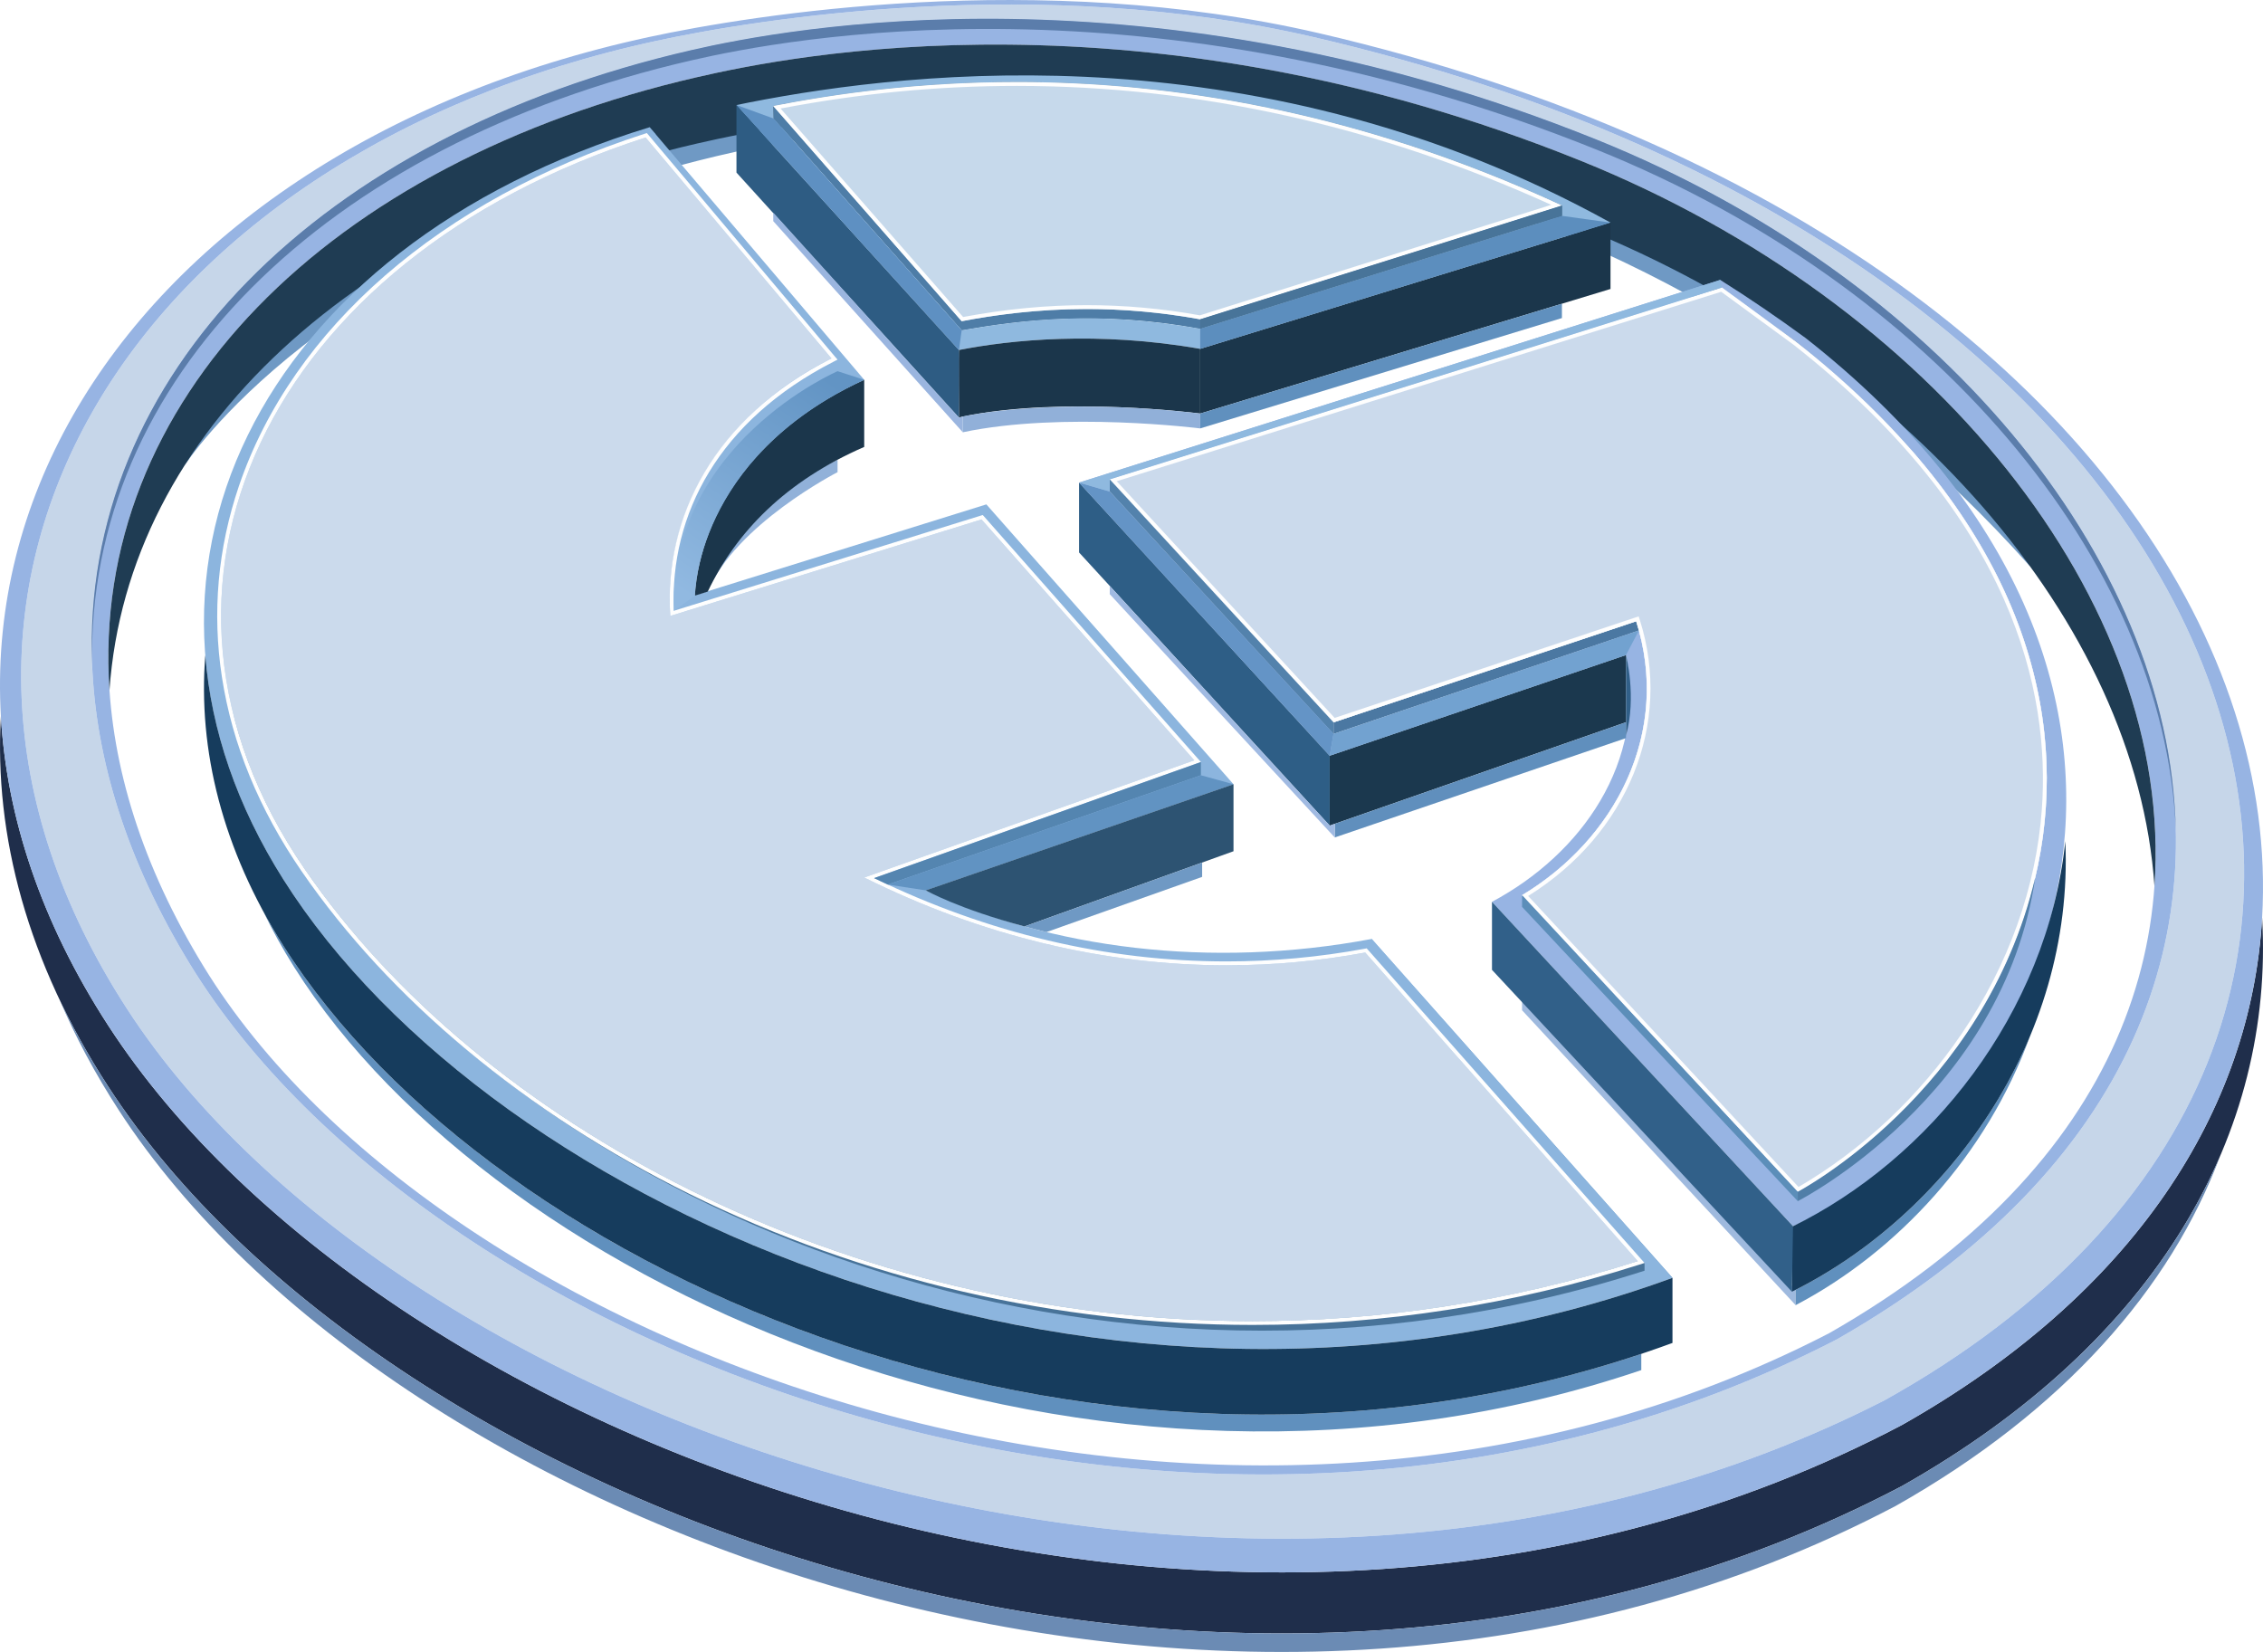 <?xml version="1.0" encoding="UTF-8"?> <svg xmlns="http://www.w3.org/2000/svg" xmlns:xlink="http://www.w3.org/1999/xlink" xmlns:xodm="http://www.corel.com/coreldraw/odm/2003" xml:space="preserve" width="189.39mm" height="138.252mm" version="1.1" style="shape-rendering:geometricPrecision; text-rendering:geometricPrecision; image-rendering:optimizeQuality; fill-rule:evenodd; clip-rule:evenodd" viewBox="0 0 189.027 137.987"> <defs> <style type="text/css"> .fil25 {fill:#163C5D} .fil17 {fill:#1B364B} .fil28 {fill:#1B384E} .fil1 {fill:#1F2E4B} .fil9 {fill:#1F3C53} .fil33 {fill:#2D5372} .fil18 {fill:#2E5C83} .fil27 {fill:#2E5E86} .fil26 {fill:#316089} .fil13 {fill:#487399} .fil22 {fill:#487499} .fil6 {fill:#4A779D} .fil29 {fill:#4B78A2} .fil10 {fill:#4E7DA7} .fil40 {fill:#507EA8} .fil8 {fill:#5281AB} .fil30 {fill:#5382AC} .fil31 {fill:#5485B0} .fil5 {fill:#5B7DAB} .fil39 {fill:#5C8EB9} .fil20 {fill:#5C8EBE} .fil23 {fill:#5E90C2} .fil37 {fill:#608FBD} .fil24 {fill:#6090BE} .fil32 {fill:#6193C2} .fil34 {fill:#6494C6} .fil2 {fill:#6B8BB4} .fil0 {fill:#6F99C4} .fil35 {fill:#72A2D0} .fil12 {fill:#8CB5DE} .fil11 {fill:#8FB9DF} .fil42 {fill:#91B0D9} .fil15 {fill:#91B1D9} .fil4 {fill:#97B4E3} .fil41 {fill:#9AB5DF} .fil19 {fill:#9EB9DE} .fil38 {fill:#A0BAE2} .fil3 {fill:#C6D6E9} .fil21 {fill:#C6D9EB} .fil14 {fill:#CBDAEC} .fil16 {fill:#FEFEFE} .fil7 {fill:url(#id0)} .fil36 {fill:url(#id1)} </style> <linearGradient id="id0" gradientUnits="userSpaceOnUse" x1="139.07" y1="106.216" x2="114.931" y2="79.106"> <stop offset="0" style="stop-opacity:1; stop-color:#6294C4"></stop> <stop offset="1" style="stop-opacity:1; stop-color:#91B9E1"></stop> </linearGradient> <linearGradient id="id1" gradientUnits="userSpaceOnUse" xlink:href="#id0" x1="70.112" y1="32.36" x2="58.045" y2="50.117"> </linearGradient> </defs> <g id="Layer_x0020_1">  <g id="_746907968"> <path class="fil0" d="M15.425 38.868c0,0 11.456,-17.945 44.391,-25.817 32.938,-7.872 79.733,0.399 109.753,34.26 0,0 -22.142,-47.636 -110.451,-38.538 -14.323,1.841 -38.563,18.37 -43.693,30.095z"></path> <path class="fil1" d="M158.878 119.023c-55.149,29.041 -126.771,2.169 -149.831,-33.352 -5.618,-8.655 -8.49,-17.416 -8.972,-25.86 -0.573,9.981 2.213,20.547 8.972,30.959 23.059,35.522 94.681,62.394 149.831,33.353 21.471,-12.137 31.084,-29.577 30.077,-47.463 -0.932,16.064 -10.655,31.383 -30.077,42.363z"></path> <path class="fil2" d="M158.878 124.123c-55.149,29.042 -126.771,2.169 -149.831,-33.353 -1.575,-2.427 -2.933,-4.863 -4.084,-7.298 1.316,3.091 2.964,6.188 4.966,9.271 22.841,35.19 93.792,61.81 148.426,33.041 14.035,-7.934 22.955,-18.155 27.116,-29.281 -4.481,10.478 -13.245,20.074 -26.593,27.619z"></path> <path class="fil3" d="M153.455 111.864c-51.865,26.824 -117.434,1.643 -137.596,-31.344 -21.109,-34.534 0.579,-66.827 41.881,-76.332 7.869,-1.811 38.196,-7.637 75.669,7.49 47.443,19.152 70.255,71.528 20.046,100.186zm-43.778 -108.776l0 0c-22.882,-5.311 -46.418,-1.497 -54.816,0.319 -44.125,9.544 -66.817,46.094 -44.23,80.891 22.588,34.797 93.316,59.96 146.773,32.672 55.258,-30.765 31.385,-95.52 -47.727,-113.881z"></path> <path class="fil4" d="M152.784 111.363c-50.694,26.219 -116.069,1.605 -135.778,-30.636 -20.633,-33.754 0.888,-64.997 41.259,-74.288 7.687,-1.769 37.172,-7.786 73.798,7 46.372,18.72 69.793,69.913 20.721,97.925zm-19.375 -99.684l0 0c-37.472,-15.127 -67.8,-9.3 -75.669,-7.49 -41.302,9.505 -62.99,41.798 -41.881,76.332 20.162,32.986 85.732,58.168 137.596,31.344 50.209,-28.658 27.396,-81.033 -20.046,-100.186z"></path> <path class="fil4" d="M157.404 116.97c-53.457,27.288 -124.185,2.125 -146.773,-32.672 -22.586,-34.797 0.106,-71.347 44.23,-80.891 8.397,-1.816 31.934,-5.63 54.816,-0.319 79.112,18.361 102.985,83.117 47.727,113.881zm-47.245 -114.201l0 0c-23.361,-5.421 -47.386,-1.528 -55.962,0.326 -45.042,9.743 -68.207,47.054 -45.15,82.576 23.059,35.522 94.681,62.394 149.831,33.352 55.219,-31.215 32.039,-97.51 -48.718,-116.254z"></path> <path class="fil5" d="M57.769 5.039c7.865,-1.81 38.193,-7.637 75.665,7.49 27.955,11.286 47.357,34.108 48.309,56.815 -0.496,-22.986 -20.03,-46.239 -48.335,-57.666 -37.472,-15.127 -67.8,-9.3 -75.669,-7.49 -31.071,7.151 -51.042,27.199 -50.042,51.395 -0.502,-23.815 19.363,-43.477 50.071,-50.544z"></path> <path class="fil6" d="M80.328 26.829l0 0.761c4.699,-0.887 11.573,-1.671 19.924,-0.127l0 -0.792c-8.358,-1.527 -15.232,-0.731 -19.924,0.158z"></path> <polygon class="fil7" points="137.367,106.139 139.701,106.737 114.578,78.429 114.161,79.216 "></polygon> <path class="fil8" d="M69.961 30.041l0 0.964c0,0 -13.92,5.984 -13.675,20.015 0,0 -2.092,-13.201 13.675,-20.979z"></path> <path class="fil9" d="M58.265 11.98c7.687,-1.77 37.168,-7.786 73.795,6.999 27.122,10.948 46.392,33.004 47.899,55.032 1.672,-23.789 -18.5,-48.706 -47.895,-60.574 -36.626,-14.786 -66.111,-8.769 -73.798,-7 -30.911,7.113 -50.77,27.096 -49.121,51.222 1.503,-21.61 20.61,-39.12 49.121,-45.68z"></path> <path class="fil10" d="M64.591 8.855c13.1,-2.558 37.201,-4.958 65.876,8.313l0 0.863 -30.215 9.432 0 0.002c-9.227,-1.776 -16.877,-0.373 -19.924,0.125l-15.704 -17.687 -0.033 -1.049z"></path> <path class="fil11" d="M64.591 8.855c13.1,-2.558 37.201,-4.958 65.876,8.313l0 0.863 -30.215 9.432 0 0.002c-8.675,-1.562 -14.98,-0.718 -19.924,0.125l-15.704 -17.687 -0.033 -1.049zm15.509 20.38l0 0c4.326,-0.847 11.583,-1.596 20.152,-0.095l34.273 -10.546c-28.88,-15.986 -57.932,-12.785 -71.924,-10.041 -0.363,0.071 -0.727,0.145 -1.084,0.221l16.788 18.485 1.795 1.976z"></path> <path class="fil4" d="M150.285 99.484l-23.176 -24.693c7.548,-4.518 12.261,-13.067 9.789,-22.126l0.003 -0.003 -25.456 8.641 -18.747 -20.243 0 -1.018 50.813 -15.942c2.165,1.375 4.329,2.853 6.5,4.442 34.561,27.155 20.374,59.3 0.274,70.941zm0.572 -71.224l0 0c-2.392,-1.755 -4.785,-3.378 -7.165,-4.878l0 -0.001 -0.003 0 -0.876 0.278 -52.681 16.651 20.935 22.814 24.749 -8.409c1.745,8.944 -3.725,16.628 -11.193,20.613l23.497 25.321 1.649 1.777c0,0 0.01,-0.003 0.02,-0.008 -0.007,0.003 -0.013,0.005 -0.02,0.008 22.386,-9.961 37.079,-45.889 1.087,-74.165z"></path> <path class="fil12" d="M137.962 104.778l-23.384 -26.349c-13.526,2.538 -26.821,0.776 -37.254,-4.06l25.711 -8.862 -20.645 -23.376 -24.349 7.59c0.506,-7.234 5.539,-14.102 14.154,-17.998l-0.007 0.002 -17.416 -20.507c0.003,-0.001 0.007,-0.002 0.01,-0.003l-0.512 -0.59c-32.827,10.014 -46.507,37.664 -30.602,62.834 17.257,27.312 68.005,50.073 114.776,33.725l0 0.001 0 -0.001c0.42,-0.146 0.84,-0.295 1.256,-0.448l-1.738 -1.959z"></path> <path class="fil13" d="M104.63 110.349c-34.154,0 -64.545,-16.523 -79.15,-37.724 -3.047,-4.422 -5.062,-8.969 -6.12,-13.507 0.998,4.897 3.134,9.801 6.513,14.536 19.485,27.306 65.596,47.241 111.495,32.486l0 -0.645 -0.568 -0.156c-10.846,3.455 -21.682,5.011 -32.168,5.011z"></path> <path class="fil14" d="M114.039 79.565c-13.896,2.571 -28.275,0.482 -41.851,-6.266l27.568 -9.791 -17.769 -20.118 -25.998 8.059c-0.548,-8.201 3.883,-16.749 13.464,-21.508l-15.526 -18.456c-31.495,10.148 -44.771,37.446 -28.446,61.139 19.09,27.708 65.132,47.425 111.319,32.712l-22.76 -25.773z"></path> <path class="fil15" d="M69.961 38.403l0 1.037c0,0 -8.526,4.369 -10.843,9.977 0,0 2.545,-7.029 10.843,-11.013z"></path> <path class="fil16" d="M54.029 11.114l-0.205 0.066c-17.029,5.488 -29.373,16.21 -33.866,29.415 -1.768,5.203 -2.248,10.574 -1.42,15.966 0.857,5.595 3.105,11.061 6.677,16.246 3.667,5.322 8.305,10.336 13.788,14.903 5.519,4.601 11.771,8.643 18.579,12.015 14.458,7.16 30.731,10.945 47.049,10.945 10.942,0 21.798,-1.691 32.267,-5.026l0.469 -0.15 -0.327 -0.369 -22.76 -25.773 -0.119 -0.137 -0.178 0.033c-3.797,0.702 -7.677,1.058 -11.527,1.058 -10.01,0 -19.911,-2.341 -29.442,-6.96l26.848 -9.536 0.449 -0.159 -0.317 -0.357 -17.766 -20.119 -0.139 -0.156 -0.198 0.061 -25.605 7.938c-0.354,-8.066 3.771,-15.905 13.315,-20.793l0.36 -0.186 -0.264 -0.308 -15.529 -18.456 -0.139 -0.163zm-0.102 0.371l0 0 15.526 18.456c-9.795,4.944 -14.012,13.306 -13.464,21.508l25.998 -8.059 17.769 20.118 -27.568 9.791c9.832,4.886 20.083,7.33 30.268,7.33 3.88,0 7.75,-0.354 11.583,-1.064l22.76 25.773c-10.846,3.455 -21.682,5.011 -32.168,5.011 -34.154,0 -64.545,-16.523 -79.15,-37.724 -16.325,-23.693 -3.049,-50.991 28.446,-61.139z"></path> <path class="fil17" d="M72.188 31.725c-8.625,3.902 -13.655,10.784 -14.148,18.029l1.077 -0.338c2.383,-4.998 6.537,-9.243 13.07,-12.085l0 -5.606z"></path> <path class="fil17" d="M80.1 29.235c-0.04,0.008 0,5.651 0,5.651 0.149,-0.031 0.172,-0.064 0.321,-0.095 8.476,-1.737 19.832,-0.249 19.832,-0.249l0 -5.402c-8.569,-1.501 -15.826,-0.752 -20.152,0.095z"></path> <polygon class="fil17" points="100.252,29.139 100.252,34.541 134.525,24.137 134.525,18.593 "></polygon> <polygon class="fil18" points="80.1,29.235 80.1,34.885 61.517,14.416 61.517,8.773 "></polygon> <polygon class="fil19" points="149.988,109.018 127.136,84.385 127.136,83.472 149.988,107.737 "></polygon> <polygon class="fil20" points="100.252,27.464 100.252,29.139 134.525,18.593 130.467,18.031 "></polygon> <path class="fil21" d="M64.591 8.855l15.737 17.974c4.693,-0.889 11.566,-1.685 19.924,-0.158l30.215 -9.504c-28.675,-13.271 -52.776,-10.87 -65.876,-8.313z"></path> <path class="fil16" d="M84.931 6.854c-8.239,0 -15.152,0.988 -20.341,2.001l15.737 17.974c2.773,-0.525 6.309,-1.018 10.463,-1.018 2.872,0 6.041,0.236 9.461,0.86l30.215 -9.504c-17.32,-8.015 -32.971,-10.314 -45.536,-10.314zm0 0.321l0 0c15.116,0 30.133,3.343 44.643,9.936l-29.346 9.229c-3.116,-0.565 -6.292,-0.851 -9.438,-0.851 -3.387,0 -6.771,0.324 -10.341,0.99l-15.248 -17.415c6.682,-1.271 13.143,-1.889 19.729,-1.889z"></path> <polygon class="fil22" points="130.467,17.168 130.467,18.031 100.252,27.464 100.252,26.672 "></polygon> <polygon class="fil23" points="80.328,27.59 80.1,29.235 61.517,8.773 64.624,9.904 "></polygon> <path class="fil24" d="M23.662 78.981c-0.606,-0.957 -1.166,-1.917 -1.685,-2.88 0.76,1.582 1.633,3.158 2.623,4.725 16.94,26.807 66.541,49.176 112.496,33.618l0 -1.356c-46.382,15.517 -96.346,-7.062 -113.435,-34.107z"></path> <path class="fil24" d="M169.569 86.545c-3.933,9.411 -11.325,17.019 -19.581,21.192l0 1.28c8.48,-4.441 15.982,-12.539 19.581,-22.473z"></path> <path class="fil25" d="M139.701 106.737c-47.112,17.204 -98.62,-5.72 -116.032,-33.277 -3.912,-6.192 -6.033,-12.534 -6.521,-18.726 -0.629,7.897 1.428,16.199 6.514,24.247 17.409,27.552 68.94,50.47 116.039,33.193l0 -5.438z"></path> <path class="fil25" d="M172.516 70.259c-1.53,14.475 -11.418,26.635 -22.842,32.215l0 5.42c12.776,-6.309 23.589,-20.854 22.842,-37.636z"></path> <polygon class="fil26" points="149.674,107.894 149.77,102.425 124.624,75.328 124.624,81.011 "></polygon> <polygon class="fil27" points="90.133,40.31 90.133,46.147 111.068,68.961 111.068,63.124 "></polygon> <polygon class="fil28" points="111.068,63.124 135.817,54.715 135.817,60.326 111.068,68.961 "></polygon> <path class="fil26" d="M135.817 54.715c0,0 0.912,3.482 0,6.736l0 -6.736z"></path> <polygon class="fil29" points="111.389,60.339 136.67,51.895 136.901,52.661 111.389,61.303 "></polygon> <path class="fil14" d="M150.011 28.543c-2.34,-1.714 -4.389,-3.215 -6.183,-4.526l-51.131 16.025 18.691 20.297 25.281 -8.444c2.958,9.33 -1.788,18.227 -9.527,22.878l23.024 24.781c20.162,-11.582 34.475,-43.801 -0.155,-71.011z"></path> <path class="fil16" d="M143.828 24.017l-51.131 16.025 18.691 20.297 25.281 -8.444c2.958,9.33 -1.788,18.227 -9.527,22.878l23.024 24.781c20.162,-11.582 34.475,-43.801 -0.155,-71.011 -2.34,-1.714 -4.389,-3.215 -6.183,-4.526zm-0.056 0.355l0 0c1.758,1.287 3.764,2.755 6.045,4.426 18.414,14.47 21.441,29.088 20.737,38.803 -0.469,6.502 -2.779,12.974 -6.676,18.717 -3.576,5.274 -8.295,9.705 -13.649,12.829l-22.584 -24.306c8.325,-5.185 12.072,-14.398 9.332,-23.044l-0.099 -0.311 -0.31 0.103 -25.083 8.378 -18.206 -19.771 50.493 -15.825z"></path> <polygon class="fil30" points="92.697,40.042 111.389,60.339 111.389,61.303 92.697,41.06 "></polygon> <polygon class="fil31" points="100.311,63.652 100.311,64.757 74.154,73.888 73.014,73.347 "></polygon> <polygon class="fil32" points="100.311,64.757 103.034,65.507 77.324,74.369 74.154,73.888 "></polygon> <path class="fil33" d="M103.034 65.507l-25.711 8.862c0,0 2.743,1.555 8.255,3.014l17.456 -6.28 0 -5.596z"></path> <path class="fil0" d="M100.414 72.046l-14.835 5.336c0,0 1.332,0.356 1.831,0.474l13.004 -4.611 0 -1.199z"></path> <polygon class="fil34" points="111.389,61.303 111.068,63.124 90.133,40.31 92.697,41.06 "></polygon> <polygon class="fil35" points="111.389,61.303 111.068,63.124 135.817,54.715 136.901,52.661 "></polygon> <polygon class="fil11" points="90.133,40.31 92.697,41.06 92.697,40.042 143.828,24.017 143.689,23.381 "></polygon> <path class="fil36" d="M72.188 31.725l-2.227 -0.72c0,0 -14.105,6.092 -13.675,20.015l1.755 -1.266c0,0 0,-11.479 14.148,-18.029z"></path> <polygon class="fil37" points="111.491,68.814 111.491,69.952 135.817,61.653 135.817,60.326 "></polygon> <polygon class="fil38" points="92.697,48.945 111.068,68.961 111.491,68.814 111.491,69.952 92.697,49.628 "></polygon> <polygon class="fil39" points="150.166,99.554 150.166,100.33 127.136,75.749 127.142,74.773 "></polygon> <path class="fil40" d="M170.008 73.286c-4.233,18.047 -19.842,26.268 -19.842,26.268l0 0.776c0,0 17.155,-8.72 19.842,-27.045z"></path> <polygon class="fil41" points="80.42,34.791 80.42,36.106 64.591,18.473 64.591,17.766 80.1,34.885 "></polygon> <path class="fil42" d="M100.252 34.541l0 1.244c0,0 -11.441,-1.446 -19.832,0.322l0 -1.315c0,0 7.323,-1.694 19.832,-0.25z"></path> <polygon class="fil24" points="100.252,34.541 100.252,35.784 130.467,26.567 130.467,25.368 "></polygon> </g> </g> </svg> 